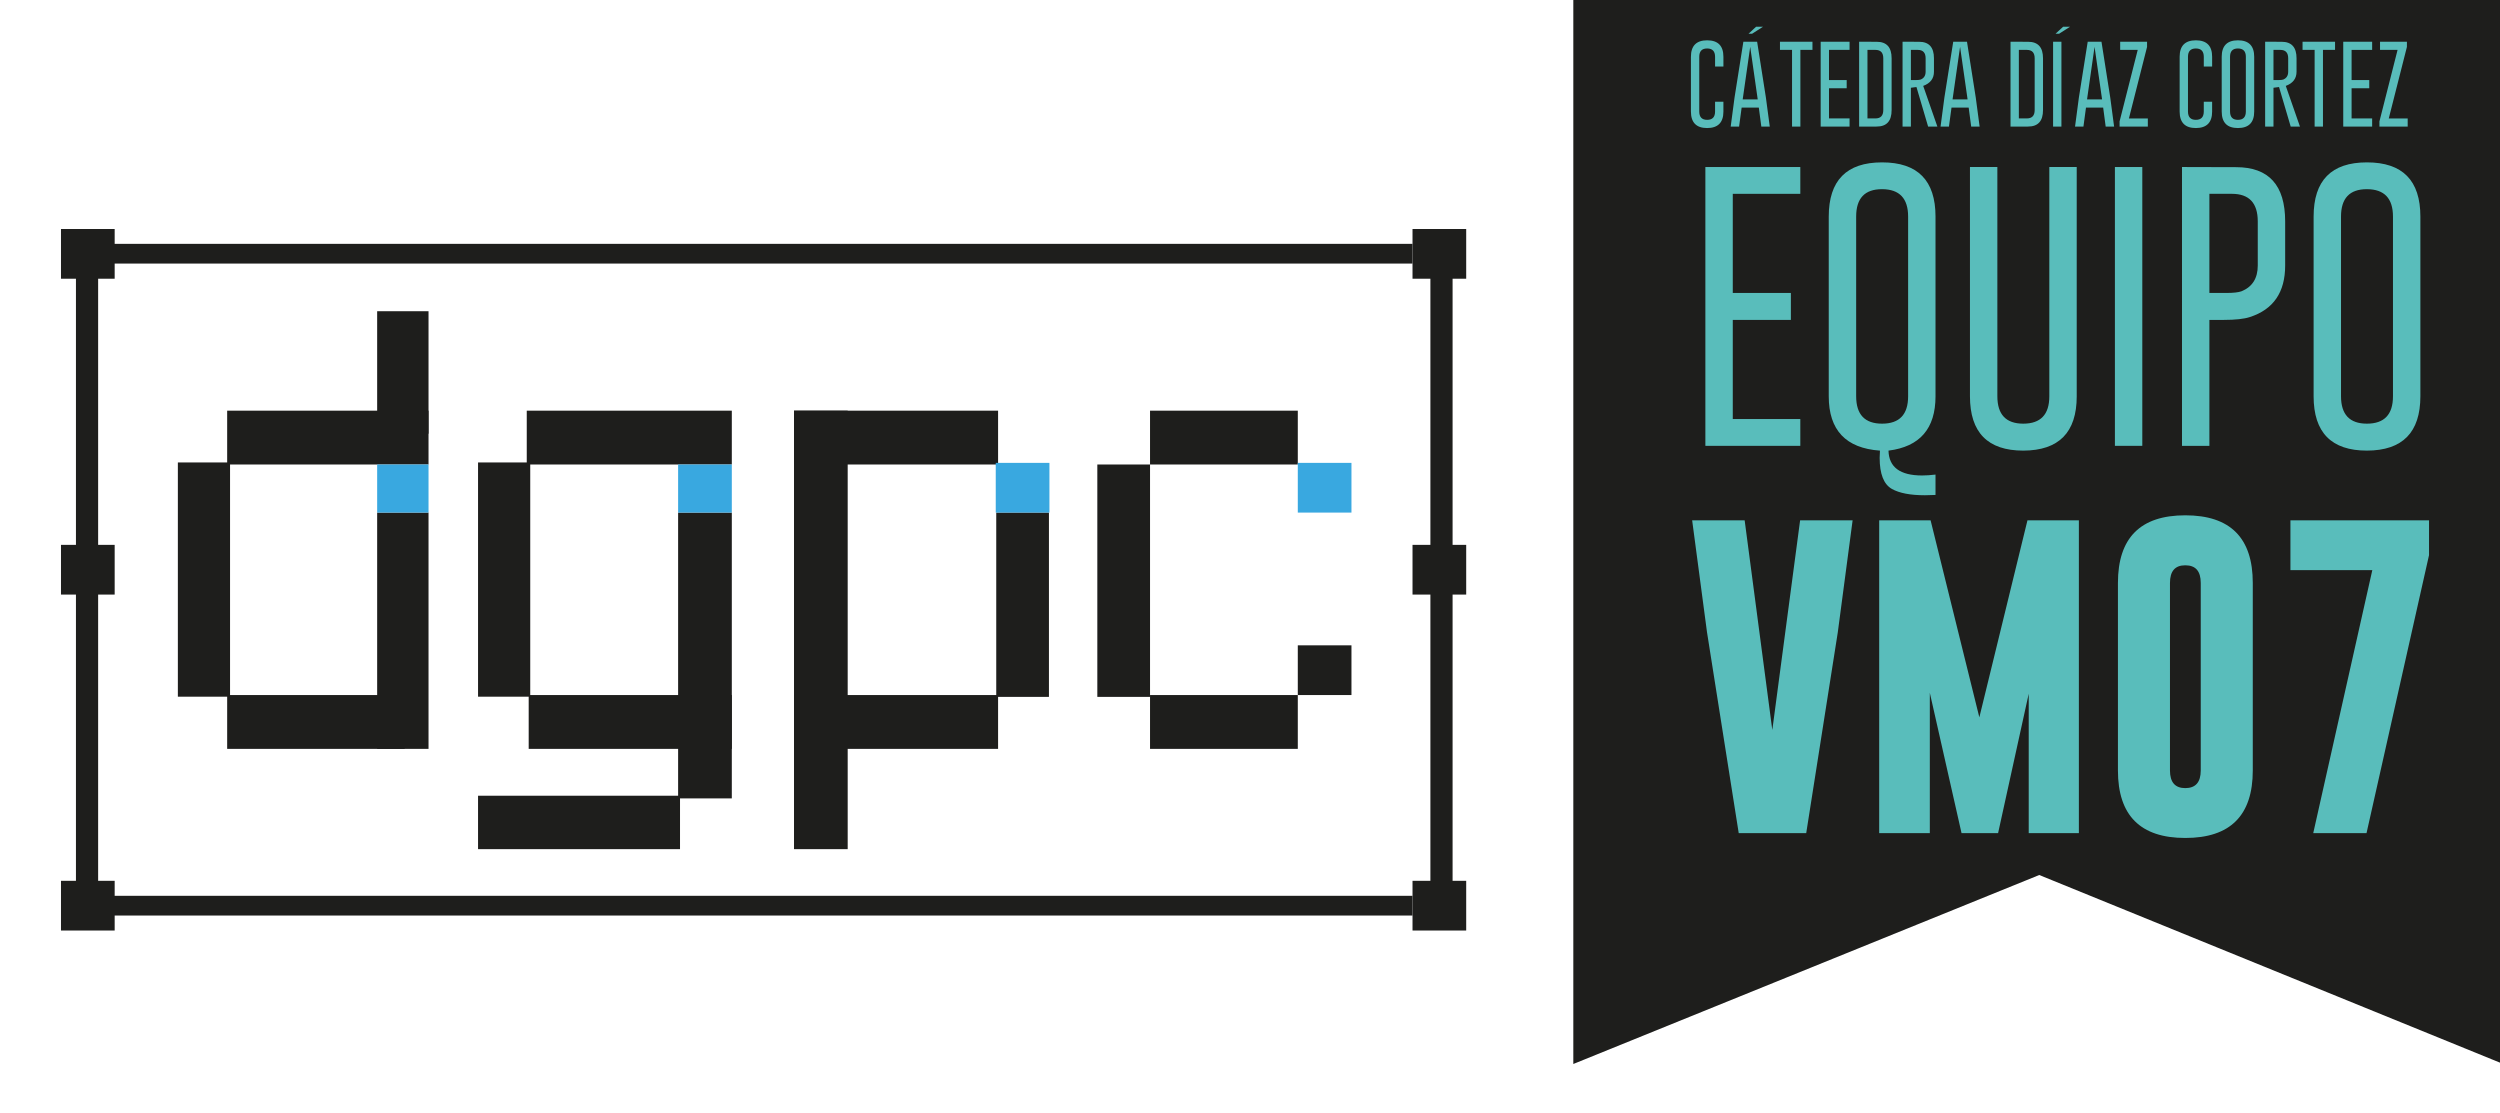 <?xml version="1.0" encoding="utf-8"?>
<!-- Generator: Adobe Illustrator 15.1.0, SVG Export Plug-In . SVG Version: 6.00 Build 0)  -->
<!DOCTYPE svg PUBLIC "-//W3C//DTD SVG 1.1//EN" "http://www.w3.org/Graphics/SVG/1.1/DTD/svg11.dtd">
<svg version="1.1" id="Capa_1" xmlns="http://www.w3.org/2000/svg" xmlns:xlink="http://www.w3.org/1999/xlink" x="0px" y="0px"
	 width="375px" height="167px" viewBox="0 0 375 167" enable-background="new 0 0 375 167" xml:space="preserve">
<g>
	<polygon fill="#1E1E1C" points="375.491,159.599 305.888,131.252 235.997,159.599 235.997,0 375.491,0 	"/>
	<g>
		<path fill="#59BDBB" d="M255.806,25.053h14.24v4.021h-10.13v14.869h8.715v4.043h-8.715v14.869h10.13v4.021h-14.24V25.053z"/>
		<path fill="#59BDBB" d="M290.328,59.44c0,4.852-2.351,7.569-7.053,8.153c0.06,2.485,1.737,3.729,5.031,3.729
			c0.614,0,1.288-0.045,2.021-0.135v3.055c-0.554,0.03-1.086,0.045-1.595,0.045c-2.171,0-3.818-0.314-4.941-0.943
			c-1.228-0.688-1.842-2.246-1.842-4.672c0-0.345,0.015-0.703,0.045-1.078c-5.121-0.359-7.682-3.077-7.682-8.153V32.487
			c0-5.42,2.665-8.131,7.996-8.131c5.346,0,8.019,2.711,8.019,8.131V59.44z M286.218,32.487c0-2.725-1.295-4.095-3.886-4.11h-0.045
			c-2.575,0-3.863,1.37-3.863,4.11V59.44c0,2.74,1.295,4.11,3.886,4.11c2.605,0,3.908-1.37,3.908-4.11V32.487z"/>
		<path fill="#59BDBB" d="M311.509,59.44c0,5.421-2.673,8.139-8.019,8.153c-5.331,0-7.996-2.718-7.996-8.153V25.053h4.11V59.44
			c0,2.74,1.295,4.11,3.886,4.11c2.605,0,3.908-1.37,3.908-4.11V25.053h4.11V59.44z"/>
		<path fill="#59BDBB" d="M317.236,25.053h4.11v41.822h-4.11V25.053z"/>
		<path fill="#59BDBB" d="M327.299,25.053l8.131,0.022c4.896,0,7.345,2.711,7.345,8.131v6.626c0,4.014-1.767,6.589-5.301,7.727
			c-0.868,0.285-2.171,0.427-3.908,0.427h-2.156v18.89h-4.11V25.053z M331.409,29.073v14.869h2.583c1.019,0,1.76-0.082,2.224-0.247
			c1.632-0.658,2.448-1.946,2.448-3.863v-6.626c0-2.755-1.295-4.133-3.886-4.133H331.409z"/>
		<path fill="#59BDBB" d="M363.057,59.44c0,5.421-2.673,8.139-8.019,8.153c-5.331,0-7.996-2.718-7.996-8.153V32.487
			c0-5.42,2.665-8.131,7.996-8.131c5.346,0,8.019,2.711,8.019,8.131V59.44z M358.946,32.487c0-2.725-1.295-4.095-3.886-4.11h-0.045
			c-2.575,0-3.863,1.37-3.863,4.11V59.44c0,2.74,1.295,4.11,3.886,4.11c2.605,0,3.908-1.37,3.908-4.11V32.487z"/>
	</g>
	<g>
		<path fill="#59BDBB" d="M270.933,124.968h-10.125l-4.758-30.141l-2.227-16.781h7.875l4.148,31.453l4.172-31.453h7.875
			l-2.227,16.828L270.933,124.968z"/>
		<path fill="#59BDBB" d="M296.901,107.601l7.219-29.555h7.711v46.922h-7.523v-20.906l-4.594,20.906h-5.484l-4.758-21.047v21.047
			h-7.594V78.046h7.711L296.901,107.601z"/>
		<path fill="#59BDBB" d="M337.917,115.569c0,6.75-3.375,10.125-10.125,10.125c-6.734,0-10.102-3.375-10.102-10.125V87.444
			c0-6.766,3.367-10.148,10.102-10.148c6.75,0,10.125,3.383,10.125,10.148V115.569z M330.112,87.444
			c0-1.766-0.766-2.648-2.297-2.648h-0.047c-1.516,0-2.273,0.883-2.273,2.648v28.125c0,1.766,0.766,2.648,2.297,2.648
			c1.547,0,2.32-0.883,2.32-2.648V87.444z"/>
		<path fill="#59BDBB" d="M343.565,85.522v-7.477h20.789v5.227l-9.375,41.695h-7.992l8.859-39.445H343.565z"/>
	</g>
	<g>
		<path fill="#59BDBB" d="M258.512,16.726c0,1.649-0.813,2.477-2.44,2.481c-1.623,0-2.434-0.827-2.434-2.481V8.522
			c0-1.65,0.811-2.475,2.434-2.475c1.627,0,2.44,0.824,2.44,2.475v1.463h-1.251V8.522c0-0.83-0.395-1.247-1.183-1.251h-0.014
			c-0.784,0-1.176,0.417-1.176,1.251v8.203c0,0.834,0.394,1.251,1.183,1.251c0.793,0,1.189-0.417,1.189-1.251v-1.463h1.251V16.726z"
			/>
		<path fill="#59BDBB" d="M264.883,14.62l0.581,4.368h-1.265l-0.376-2.844h-2.577l-0.383,2.844h-1.258l0.574-4.348l1.326-8.381
			h2.064L264.883,14.62z M263.659,14.914l-1.128-7.889l-1.128,7.889H263.659z M262.818,5.057h-0.54l1.135-1.046h1.039L262.818,5.057
			z"/>
		<path fill="#59BDBB" d="M271.869,6.26v1.224h-1.812v11.505h-1.251V7.483h-1.812V6.26H271.869z"/>
		<path fill="#59BDBB" d="M273.1,6.26h4.334v1.224h-3.083v4.525h2.652v1.23h-2.652v4.525h3.083v1.224H273.1V6.26z"/>
		<path fill="#59BDBB" d="M278.869,6.26l2.639,0.007c1.49,0,2.235,0.824,2.235,2.475v7.772c0,1.645-0.745,2.468-2.235,2.468
			c-0.037,0-0.082,0.002-0.137,0.007h-2.502V6.26z M280.12,7.483v10.281h1.189c0.788,0,1.183-0.417,1.183-1.251V8.741
			c0-0.839-0.395-1.258-1.183-1.258H280.12z"/>
		<path fill="#59BDBB" d="M285.384,6.26l2.475,0.007c1.49,0,2.235,0.824,2.235,2.475v2.017c0,1.021-0.538,1.729-1.613,2.126
			l2.126,6.104h-1.388l-1.75-5.934l-0.834,0.109v5.824h-1.251V6.26z M286.635,7.483v4.525h0.786c0.31,0,0.535-0.025,0.677-0.075
			c0.496-0.201,0.745-0.593,0.745-1.176V8.741c0-0.839-0.395-1.258-1.183-1.258H286.635z"/>
		<path fill="#59BDBB" d="M296.362,14.62l0.581,4.368h-1.265l-0.376-2.844h-2.577l-0.383,2.844h-1.258l0.574-4.348l1.326-8.381
			h2.064L296.362,14.62z M295.139,14.914l-1.128-7.889l-1.128,7.889H295.139z"/>
		<path fill="#59BDBB" d="M301.578,6.26l2.639,0.007c1.49,0,2.235,0.824,2.235,2.475v7.772c0,1.645-0.745,2.468-2.235,2.468
			c-0.037,0-0.082,0.002-0.137,0.007h-2.502V6.26z M302.829,7.483v10.281h1.189c0.788,0,1.183-0.417,1.183-1.251V8.741
			c0-0.839-0.395-1.258-1.183-1.258H302.829z"/>
		<path fill="#59BDBB" d="M307.963,6.26h1.251v12.729h-1.251V6.26z M308.872,5.057h-0.54l1.135-1.046h1.039L308.872,5.057z"/>
		<path fill="#59BDBB" d="M316.535,14.62l0.581,4.368h-1.265l-0.376-2.844h-2.577l-0.383,2.844h-1.258l0.574-4.348l1.326-8.381
			h2.064L316.535,14.62z M315.312,14.914l-1.128-7.889l-1.128,7.889H315.312z"/>
		<path fill="#59BDBB" d="M322.059,7.039l-2.721,10.726h2.837v1.224h-4.238v-0.779l2.721-10.726h-2.632V6.26h4.033V7.039z"/>
		<path fill="#59BDBB" d="M331.82,16.726c0,1.649-0.813,2.477-2.44,2.481c-1.623,0-2.434-0.827-2.434-2.481V8.522
			c0-1.65,0.811-2.475,2.434-2.475c1.627,0,2.44,0.824,2.44,2.475v1.463h-1.251V8.522c0-0.83-0.395-1.247-1.183-1.251h-0.014
			c-0.784,0-1.176,0.417-1.176,1.251v8.203c0,0.834,0.394,1.251,1.183,1.251c0.793,0,1.189-0.417,1.189-1.251v-1.463h1.251V16.726z"
			/>
		<path fill="#59BDBB" d="M338.13,16.726c0,1.649-0.813,2.477-2.44,2.481c-1.623,0-2.434-0.827-2.434-2.481V8.522
			c0-1.65,0.811-2.475,2.434-2.475c1.627,0,2.44,0.824,2.44,2.475V16.726z M336.879,8.522c0-0.83-0.395-1.247-1.183-1.251h-0.014
			c-0.784,0-1.176,0.417-1.176,1.251v8.203c0,0.834,0.394,1.251,1.183,1.251c0.793,0,1.189-0.417,1.189-1.251V8.522z"/>
		<path fill="#59BDBB" d="M339.771,6.26l2.475,0.007c1.49,0,2.235,0.824,2.235,2.475v2.017c0,1.021-0.538,1.729-1.613,2.126
			l2.126,6.104h-1.388l-1.75-5.934l-0.834,0.109v5.824h-1.251V6.26z M341.021,7.483v4.525h0.786c0.31,0,0.535-0.025,0.677-0.075
			c0.496-0.201,0.745-0.593,0.745-1.176V8.741c0-0.839-0.395-1.258-1.183-1.258H341.021z"/>
		<path fill="#59BDBB" d="M350.257,6.26v1.224h-1.812v11.505h-1.251V7.483h-1.812V6.26H350.257z"/>
		<path fill="#59BDBB" d="M351.487,6.26h4.334v1.224h-3.083v4.525h2.652v1.23h-2.652v4.525h3.083v1.224h-4.334V6.26z"/>
		<path fill="#59BDBB" d="M361.037,7.039l-2.721,10.726h2.837v1.224h-4.238v-0.779l2.721-10.726h-2.632V6.26h4.033V7.039z"/>
	</g>
</g>
<g>
	<rect x="26.679" y="69.368" fill="#1E1E1C" width="7.828" height="35.136"/>
	<rect x="71.707" y="69.368" fill="#1E1E1C" width="7.829" height="35.136"/>
	<rect x="34.075" y="61.6" fill="#1E1E1C" width="30.204" height="8.075"/>
	<rect x="79.013" y="61.6" fill="#1E1E1C" width="30.758" height="8.075"/>
	<rect x="119.101" y="61.6" fill="#1E1E1C" width="30.612" height="8.075"/>
	<rect x="119.101" y="104.257" fill="#1E1E1C" width="30.612" height="8.074"/>
	<rect x="172.505" y="104.257" fill="#1E1E1C" width="22.164" height="8.074"/>
	<rect x="172.505" y="61.6" fill="#1E1E1C" width="22.164" height="8.075"/>
	<rect x="79.304" y="104.257" fill="#1E1E1C" width="30.467" height="8.074"/>
	<rect x="71.707" y="119.359" fill="#1E1E1C" width="30.296" height="8.013"/>
	<rect x="56.574" y="46.683" fill="#1E1E1C" width="7.705" height="18.37"/>
	<rect x="56.574" y="76.888" fill="#1E1E1C" width="7.705" height="35.443"/>
	<rect x="101.718" y="76.888" fill="#1E1E1C" width="8.053" height="42.872"/>
	<rect x="149.437" y="76.882" fill="#1E1E1C" width="7.904" height="27.651"/>
	<rect x="164.599" y="69.675" fill="#1E1E1C" width="7.906" height="34.858"/>
	<rect x="119.101" y="61.6" fill="#1E1E1C" width="8.052" height="65.772"/>
	<rect x="34.075" y="104.257" fill="#1E1E1C" width="26.629" height="8.074"/>
	<rect x="56.574" y="69.675" fill="#39A8E0" width="7.705" height="7.213"/>
	<rect x="101.718" y="69.675" fill="#39A8E0" width="8.053" height="7.213"/>
	<rect x="149.362" y="69.431" fill="#39A8E0" width="8.053" height="7.457"/>
	<rect x="194.669" y="69.431" fill="#39A8E0" width="8.051" height="7.457"/>
	<rect x="194.669" y="96.8" fill="#1E1E1C" width="8.051" height="7.457"/>
	<rect x="211.878" y="132.122" fill="#1E1E1C" width="8.052" height="7.457"/>
	<rect x="211.878" y="81.729" fill="#1E1E1C" width="8.052" height="7.457"/>
	<rect x="211.878" y="34.351" fill="#1E1E1C" width="8.052" height="7.457"/>
	<rect x="9.147" y="132.122" fill="#1E1E1C" width="8.053" height="7.457"/>
	<rect x="9.147" y="81.729" fill="#1E1E1C" width="8.053" height="7.457"/>
	<rect x="9.147" y="34.351" fill="#1E1E1C" width="8.053" height="7.457"/>
	<rect x="14.721" y="36.577" fill="#1E1E1C" width="197.157" height="2.958"/>
	<rect x="14.721" y="134.371" fill="#1E1E1C" width="197.157" height="2.959"/>
	<rect x="214.56" y="39.535" fill="#1E1E1C" width="3.328" height="96.315"/>
	<rect x="11.392" y="39.536" fill="#1E1E1C" width="3.329" height="96.315"/>
</g>
</svg>
